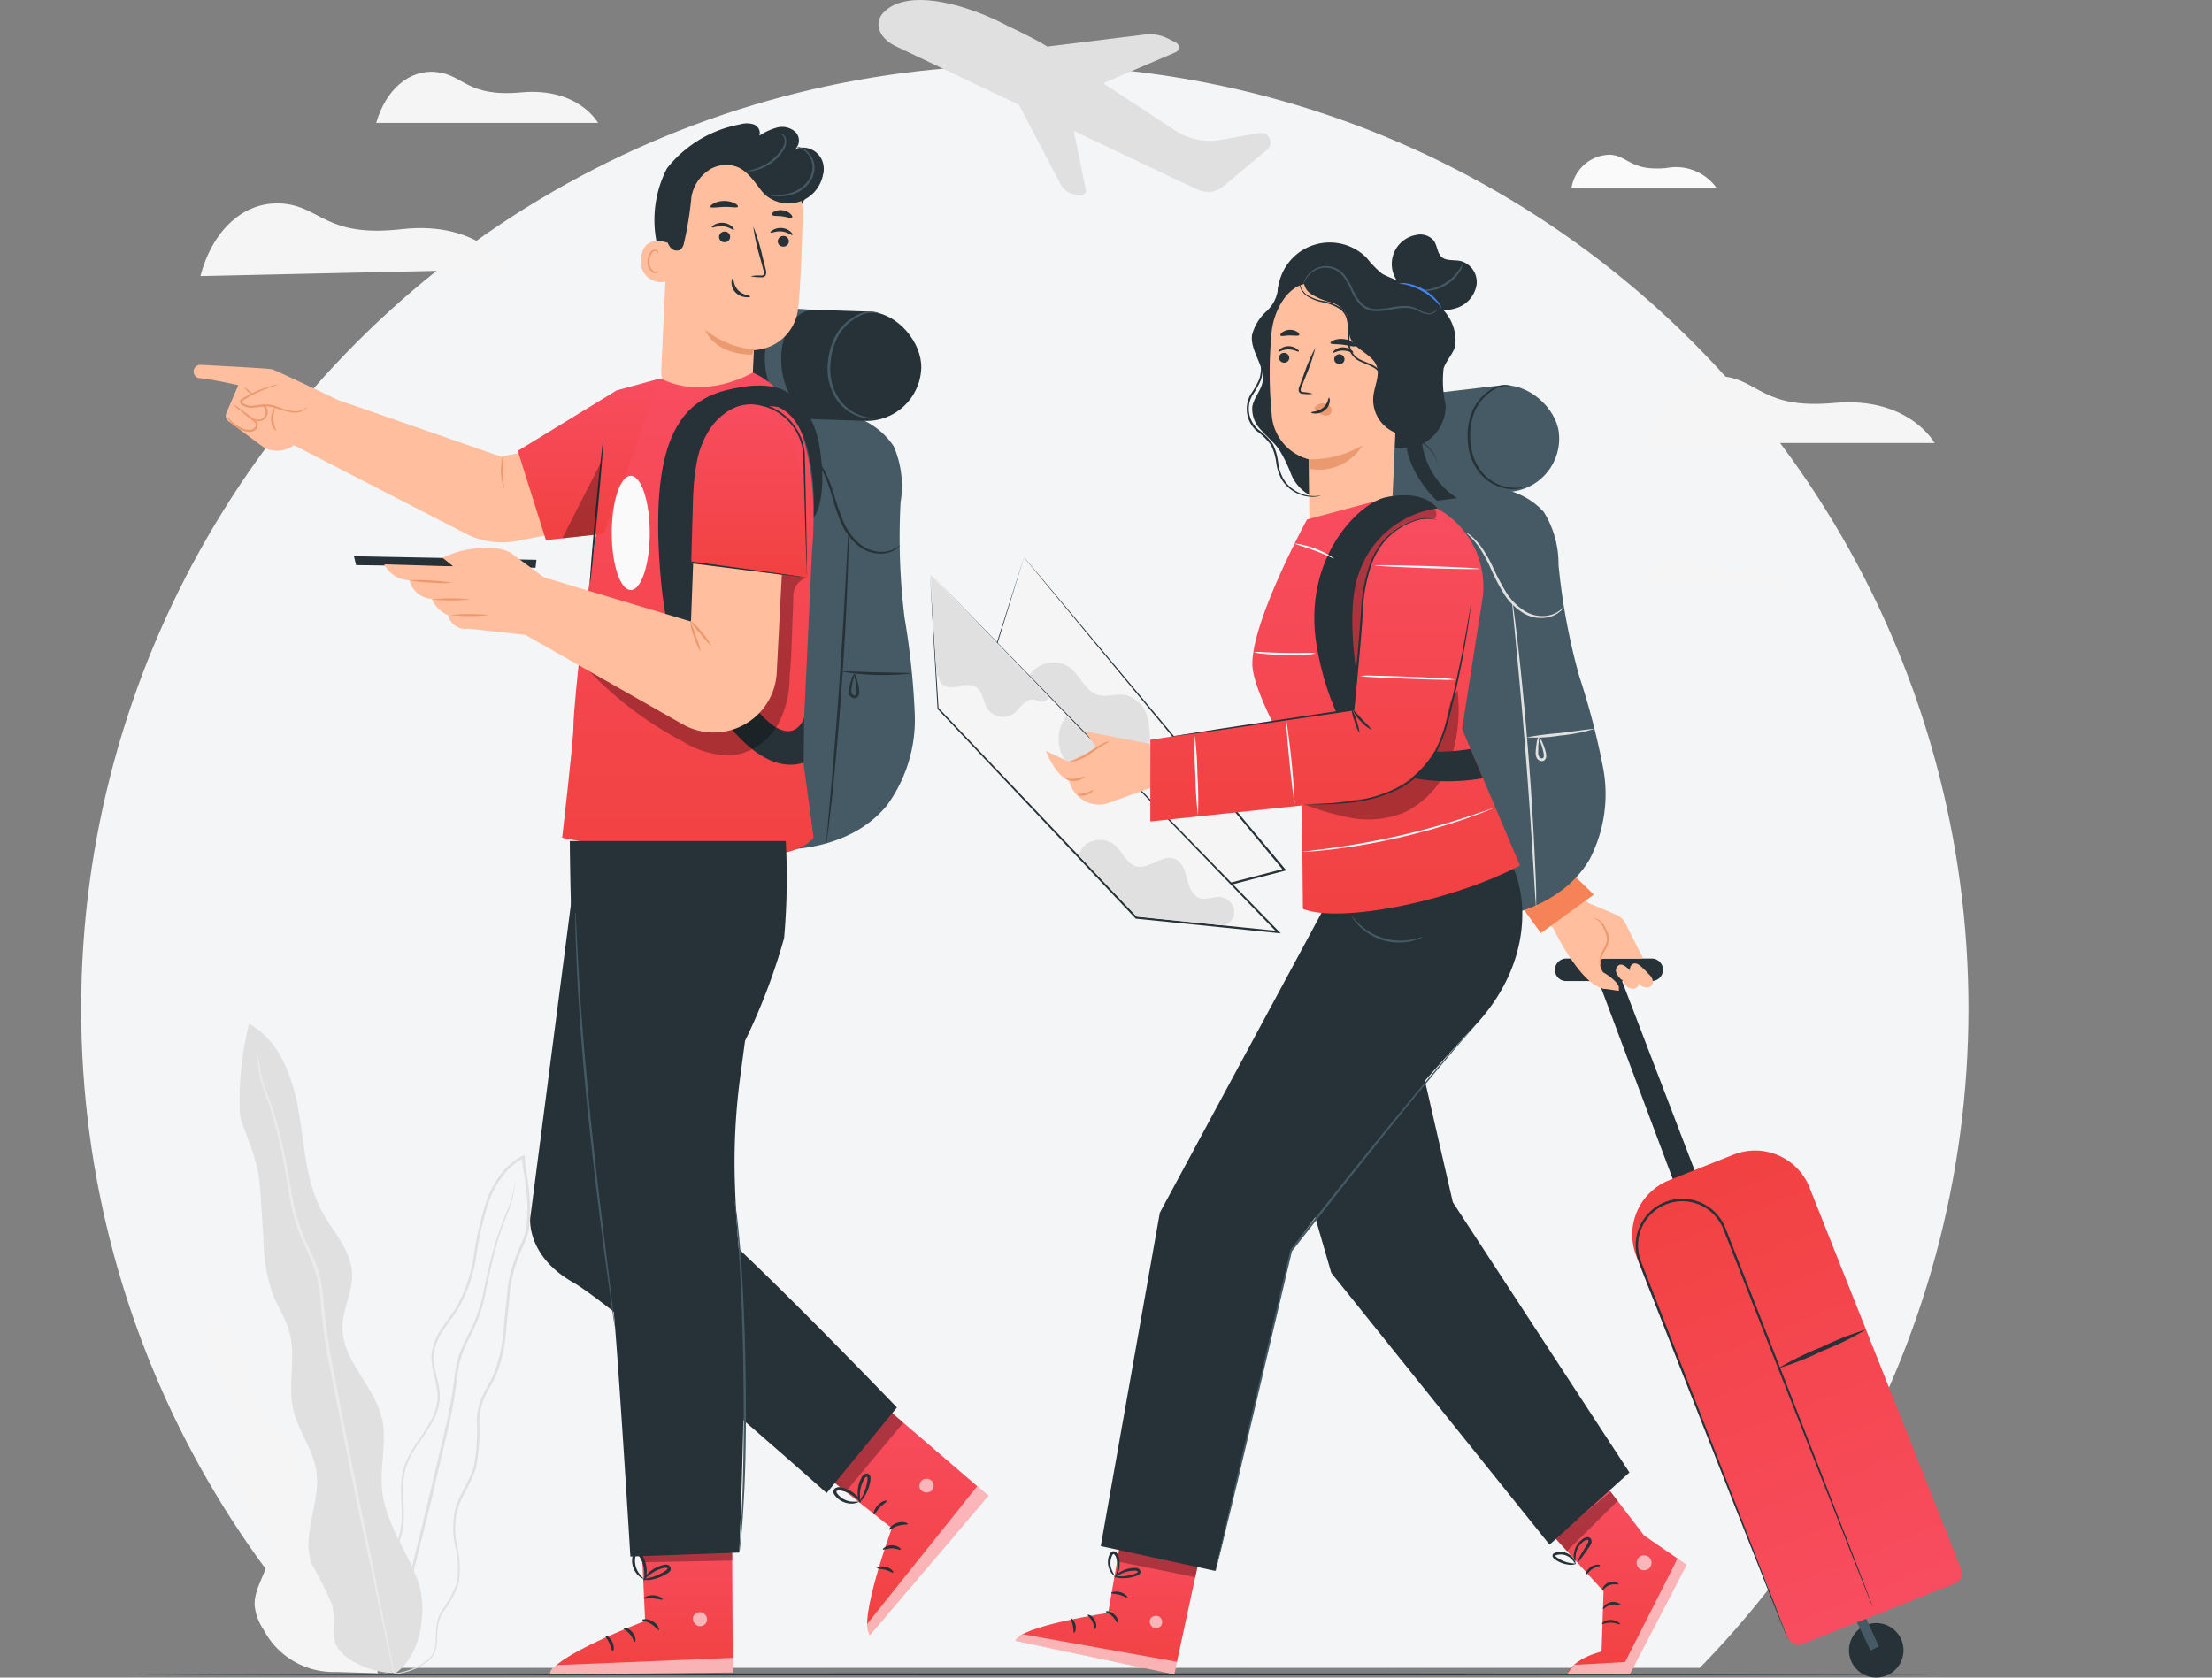 <svg xmlns="http://www.w3.org/2000/svg" xmlns:xlink="http://www.w3.org/1999/xlink" width="131.821" height="100" viewBox="0 0 131.821 100"><rect x="0" y="0" width="131.821" height="100" fill="#808080" stroke="none"/><defs><clipPath id="a"><rect width="131.821" height="99.168" fill="#fff"/></clipPath><linearGradient id="b" x1="0.5" x2="0.5" y2="1" gradientUnits="objectBoundingBox"><stop offset="0" stop-color="#f84d60"/><stop offset="1" stop-color="#f14141"/></linearGradient></defs><g transform="translate(0.453)"><g transform="translate(-0.453 0.255)" clip-path="url(#a)"><circle cx="56.236" cy="56.236" r="56.236" transform="translate(4.837 3.628)" fill="#f3f5f7"/></g><g transform="translate(11.492)"><path d="M49.414,393.161a2.488,2.488,0,0,0-.94-2.233,6.158,6.158,0,0,1-1.648-1.908c-.515-1.271.157-2.927-.716-3.984-.513-.623-1.431-.828-1.884-1.493a3.434,3.434,0,0,1-.415-1.193,12.1,12.1,0,0,0-3.049-5.62,10.542,10.542,0,0,0,1.214,5.432,6.962,6.962,0,0,1,.911,2.061c.2,1.212-.477,2.462-.169,3.65.348,1.36,1.882,2.261,1.963,3.662.067,1.193-.954,2.228-.875,3.411a3.2,3.2,0,0,0,.534,1.41,4.7,4.7,0,0,0,4.313,2.512l2.5.074Z" transform="translate(-40.572 -299.203)" fill="#f5f5f5"/><path d="M82.445,371.268a1.961,1.961,0,0,0,.687-.019,4.268,4.268,0,0,0,.811-.208,3.472,3.472,0,0,0,1-.556,1.43,1.43,0,0,0,.408-.551,2.546,2.546,0,0,0,.112-.747,7.307,7.307,0,0,1,.055-.809,2.235,2.235,0,0,1,.3-.8,6.1,6.1,0,0,0,.93-1.715,5.966,5.966,0,0,0-.079-2.187,4.629,4.629,0,0,1,.045-2.345c.284-.782.806-1.491,1.073-2.374a11.962,11.962,0,0,0,.188-2.789,3.7,3.7,0,0,1,.317-1.388c.2-.444.477-.861.694-1.326a9.848,9.848,0,0,0,.625-3.056q.083-.79.169-1.6a7.857,7.857,0,0,1,.27-1.6,13.9,13.9,0,0,1,.587-1.548,5.139,5.139,0,0,0,.286-.809,8.2,8.2,0,0,0,.076-.859,10.243,10.243,0,0,0-.076-1.729c-.072-.575-.179-1.145-.239-1.722v-.1l-.014-.115-.1.053a3.864,3.864,0,0,0-1.338,1.14,6.2,6.2,0,0,0-.816,1.527,18.671,18.671,0,0,0-.759,3.275,9.234,9.234,0,0,1-1.009,3.025c-.272.446-.6.854-.887,1.288a3.534,3.534,0,0,0-.611,1.431c-.143,1.057.446,1.982.329,2.917a3.251,3.251,0,0,1-.448,1.3,13.038,13.038,0,0,1-.739,1.145,7.272,7.272,0,0,0-.663,1.157,3.645,3.645,0,0,0-.3,1.252c-.055.842.069,1.641.012,2.385a5.519,5.519,0,0,1-.606,2.056c-.3.616-.63,1.171-.909,1.713a8.522,8.522,0,0,0-.374.8,4.035,4.035,0,0,0-.215.792,5.009,5.009,0,0,0,0,1.431,3.6,3.6,0,0,0,.716,1.813,1.522,1.522,0,0,0,.2.217.955.955,0,0,0,.165.138c.093.069.143.1.143.1a3.266,3.266,0,0,1-.477-.477,3.626,3.626,0,0,1-.687-1.8,4.908,4.908,0,0,1,.024-1.405,3.647,3.647,0,0,1,.217-.773,8.374,8.374,0,0,1,.375-.787c.281-.534.618-1.09.923-1.71a5.568,5.568,0,0,0,.625-2.092c.062-.771-.06-1.57,0-2.385a3.552,3.552,0,0,1,.267-1.229,7.37,7.37,0,0,1,.656-1.133c.25-.37.518-.742.749-1.152a3.377,3.377,0,0,0,.477-1.35c.115-1-.477-1.927-.324-2.91a3.368,3.368,0,0,1,.592-1.364c.281-.427.613-.835.892-1.293a9.025,9.025,0,0,0,1.031-3.075,18.233,18.233,0,0,1,.754-3.247,6,6,0,0,1,.8-1.486,3.662,3.662,0,0,1,1.281-1.095l-.115-.064v.1c.064.582.172,1.155.239,1.722a9.959,9.959,0,0,1,.076,1.7c-.014.277-.031.57-.072.832a5.153,5.153,0,0,1-.277.78,14.431,14.431,0,0,0-.594,1.565,8.055,8.055,0,0,0-.272,1.624c-.055.539-.112,1.071-.167,1.6a9.616,9.616,0,0,1-.608,3.01c-.208.453-.477.873-.689,1.329a3.838,3.838,0,0,0-.327,1.431,12.1,12.1,0,0,1-.174,2.76c-.255.852-.794,1.563-1.066,2.369a4.953,4.953,0,0,0-.038,2.4,5.589,5.589,0,0,1,.093,2.147,6.6,6.6,0,0,1-.911,1.691,2.275,2.275,0,0,0-.3.856,7.026,7.026,0,0,0-.05.818,2.514,2.514,0,0,1-.1.716,1.331,1.331,0,0,1-.386.527,3.456,3.456,0,0,1-.973.558,4.5,4.5,0,0,1-.8.222,3.082,3.082,0,0,1-.508.05Z" transform="translate(-71.36 -271.478)" fill="#e0e0e0"/><path d="M94.224,346.58a.215.215,0,0,0-.024.074c-.014.06-.031.134-.055.227-.048.2-.1.494-.2.864s-.32.792-.51,1.307-.4,1.107-.584,1.775-.351,1.407-.522,2.2a9.352,9.352,0,0,1-.785,2.443c-.2.408-.432.821-.611,1.269a5.916,5.916,0,0,0-.353,1.431,28.957,28.957,0,0,1-.52,3.022l-1.379,5.777c-.434,1.77-.828,3.366-1.157,4.711s-.582,2.433-.766,3.184q-.129.551-.2.866c-.019.093-.036.167-.048.239a.4.4,0,0,0,0,.079.283.283,0,0,0,.026-.074l.064-.224c.055-.208.134-.494.239-.859.2-.761.477-1.839.816-3.168s.744-2.934,1.193-4.7.878-3.74,1.369-5.789a29.169,29.169,0,0,0,.52-3.034,5.694,5.694,0,0,1,.336-1.4c.174-.439.4-.849.6-1.26a9.286,9.286,0,0,0,.782-2.481c.167-.794.324-1.534.5-2.2s.367-1.26.558-1.772A10.615,10.615,0,0,0,94,347.763c.079-.384.131-.675.169-.875.014-.091.026-.167.038-.227A.331.331,0,0,0,94.224,346.58Z" transform="translate(-75.417 -276.245)" fill="#e0e0e0"/><path d="M58.893,346.32c1.624-.978,2.075-3.924,1.386-5.689s-1.889-3.38-2.085-5.267c-.15-1.45.317-2.941-.029-4.358-.477-1.908-2.345-3.385-2.333-5.353,0-1.1.627-2.147.57-3.249-.069-1.353-1.114-2.421-1.763-3.609-.995-1.818-1.071-3.981-1.419-6.018s-1.14-4.232-2.96-5.227a19.422,19.422,0,0,0-.551,5.284c.057.844,1.047,2.457,1.193,4.308.086,1.1.148,2.214.222,3.32a10.539,10.539,0,0,0,.537,3.177c.3.771.78,1.469,1,2.266.422,1.5-.112,3.127.239,4.647.291,1.286,1.193,2.385,1.379,3.7.267,1.834-.911,3.747-.293,5.486a24.591,24.591,0,0,1,1.233,2.455c.162.7,0,1.431.141,2.132.239,1.126,2.385,1.987,3.538,1.908" transform="translate(-47.366 -246.525)" fill="#e0e0e0"/><path d="M54.052,314.77a.5.5,0,0,0,0,.1,2.588,2.588,0,0,0,.038.286c.038.25.083.618.169,1.093s.343,1.016.546,1.67.422,1.4.611,2.23.351,1.76.52,2.758a11.28,11.28,0,0,0,.854,3.115c.239.52.491,1.04.687,1.594a7.2,7.2,0,0,1,.36,1.763,35.65,35.65,0,0,0,.494,3.788c.513,2.571,1,5.009,1.448,7.249s.9,4.229,1.255,5.9.651,3.027.854,3.977l.239,1.081c.029.114.05.207.067.279a.447.447,0,0,0,.029.093.6.6,0,0,0,0-.1c-.014-.072-.031-.165-.052-.281-.05-.26-.119-.623-.21-1.085-.191-.954-.477-2.311-.8-3.988s-.759-3.685-1.214-5.909-.926-4.675-1.431-7.245a36.147,36.147,0,0,1-.5-3.783,7.262,7.262,0,0,0-.367-1.8c-.2-.568-.463-1.09-.7-1.605a11.525,11.525,0,0,1-.856-3.077c-.181-.992-.344-1.923-.542-2.76a23.043,23.043,0,0,0-.637-2.23c-.21-.651-.477-1.193-.568-1.651s-.15-.84-.2-1.088c-.021-.117-.041-.21-.052-.282A.6.6,0,0,0,54.052,314.77Z" transform="translate(-50.698 -252.023)" fill="#ebebeb"/><path d="M209.614,52.563c1.393-1.624,5.009-.6,7.495.716,0,0,1.708.806,2.342,1.224h.021l5.8-.716a2.362,2.362,0,0,1,1.374.239l.477.239a.32.32,0,0,1-.019.577l-4.272,1.825v.052l4.217,2.772.064.041a3.747,3.747,0,0,0,2.684.534l2.259-.406a.637.637,0,0,1,.341.029.572.572,0,0,1,.153.968l-2.624,2.185a1.379,1.379,0,0,1-1.465.2l-1.226-.563-6.2-2.951.716,3.528a.238.238,0,0,1-.239.272h-.291a1.155,1.155,0,0,1-.954-.582l-2.5-4.771-7.318-3.48C209.475,54.041,209.127,53.2,209.614,52.563Z" transform="translate(-168.987 -51.727)" fill="#e0e0e0"/><path d="M40,106.882l18.394-.408s-1.7-2.932-6.419-2.385c-4.513.513-4.785-1.35-7.092-1.527S40.7,104.182,40,106.882Z" transform="translate(-40 -90.426)" fill="#f5f5f5"/><path d="M400.58,149.675h17.33s-1.531-2.791-5.992-2.385c-4.263.386-4.477-1.374-6.646-1.589S401.3,147.146,400.58,149.675Z" transform="translate(-314.566 -123.27)" fill="#f5f5f5"/><path d="M83.91,72.715H97.13s-1.169-2.128-4.573-1.818c-3.249.3-3.414-1.047-5.067-1.214S84.461,70.785,83.91,72.715Z" transform="translate(-73.436 -65.389)" fill="#f5f5f5"/><path d="M400.65,192.715H409.3a2.963,2.963,0,0,0-2.989-1.193c-2.128.193-2.235-.685-3.316-.792A2.353,2.353,0,0,0,400.65,192.715Z" transform="translate(-314.62 -157.565)" fill="#f5f5f5"/><path d="M382.52,92.355h8.649a2.969,2.969,0,0,0-2.991-1.193c-2.128.193-2.235-.685-3.316-.792A2.348,2.348,0,0,0,382.52,92.355Z" transform="translate(-300.815 -81.145)" fill="#fafafa"/></g><g transform="translate(7.573 99.747)"><path d="M131.119,469.942c0,.033-24.076.062-53.772.062s-53.777-.029-53.777-.062,24.071-.062,53.777-.062S131.119,469.909,131.119,469.942Z" transform="translate(-23.57 -469.88)" fill="#263238"/></g><g transform="translate(54.969 13.98)"><path d="M384.8,291.866h0a.675.675,0,0,0-.675-.606h-5.093a.673.673,0,0,0-.658.8h0a.668.668,0,0,0,.675.542h5.079a.678.678,0,0,0,.673-.74Z" transform="translate(-341.12 -248.101)" fill="#263238"/><path d="M451.864,458.707a1.624,1.624,0,1,0,1.842-1.372A1.625,1.625,0,0,0,451.864,458.707Z" transform="translate(-397.081 -374.547)" fill="#263238"/><path d="M454.08,456.578l-.99-2.047.52-.332.959,2.137Z" transform="translate(-398.027 -372.173)" fill="#455a64"/><path d="M395.411,307.3l-6.152-16.052-1.169.587,5.961,15.906Z" transform="translate(-348.533 -248.093)" fill="#263238"/><path d="M.658,0h9.78A.658.658,0,0,1,11.1.658V25.14A3.487,3.487,0,0,1,7.61,28.627H3.488A3.487,3.487,0,0,1,0,25.14V.658A.658.658,0,0,1,.658,0Z" transform="translate(61.695 80.167) rotate(158.33)" fill="url(#b)"/><path d="M407.617,377.557s-.014-.048-.048-.138l-.15-.4-.592-1.548-2.2-5.68c-.937-2.4-2.049-5.248-3.285-8.418L399.4,356.4c-.167-.429-.339-.863-.508-1.3a2.7,2.7,0,0,1-.191-1.36,2.638,2.638,0,0,1,4.315-1.694,2.749,2.749,0,0,1,.785,1.126l.51,1.3c.678,1.722,1.331,3.383,1.951,4.966l3.313,8.406c.954,2.385,1.71,4.32,2.245,5.663l.615,1.539c.072.169.124.3.165.4s.06.134.06.134-.014-.048-.048-.141l-.15-.4c-.136-.358-.336-.878-.592-1.546l-2.2-5.68-3.285-8.418c-.618-1.584-1.269-3.247-1.944-4.969-.167-.432-.339-.866-.51-1.3a2.845,2.845,0,0,0-.823-1.193,2.779,2.779,0,0,0-4.547,1.784,2.841,2.841,0,0,0,.2,1.431l.511,1.315c.677,1.72,1.331,3.382,1.951,4.964,1.245,3.158,2.369,6.009,3.311,8.394l2.245,5.665.618,1.536c.069.172.124.3.165.4A1.257,1.257,0,0,0,407.617,377.557Z" transform="translate(-356.487 -293.8)" fill="#263238"/><path d="M434.139,386.275a17.657,17.657,0,0,0,2.655-1.045,18.169,18.169,0,0,0,2.586-1.267,17.551,17.551,0,0,0-2.655,1.045A18.313,18.313,0,0,0,434.139,386.275Z" transform="translate(-383.597 -318.687)" fill="#263238"/><path d="M374.215,261.188l-1.062-2.1a1.1,1.1,0,0,0-.561-.52l-1.67-.7-4.5-6.1L366,256.443l2.862,2.956s1.8,3.783,3.263,3.59a2.727,2.727,0,0,0-.3-.976c-.477-.825.031-.825.1-.821h1.228Z" transform="translate(-331.712 -218.031)" fill="#ffbe9d"/><path d="M369.65,272.291c.136.2,1.248,1.71,1.248,1.71l3.151-2.292L372.9,270.59Z" transform="translate(-334.491 -232.362)" fill="#f58357"/><path d="M390.29,294.71s.821.477.923.863v.239l-.983-.143Z" transform="translate(-350.162 -250.728)" fill="#ffbe9d"/><path d="M393.967,293.688a1.065,1.065,0,0,1-.329-.434.37.37,0,0,1,.186-.46c.169-.057.343.064.477.186a6.163,6.163,0,0,1,.477.477.594.594,0,0,1,.205.5.367.367,0,0,1-.334.26.558.558,0,0,1-.41-.167,1.191,1.191,0,0,1-.25-.372" transform="translate(-352.739 -249.257)" fill="#ffbe9d"/><path d="M397.457,293.388a1.066,1.066,0,0,1-.329-.434.37.37,0,0,1,.186-.46c.169-.057.344.064.477.186a6.129,6.129,0,0,1,.477.477.594.594,0,0,1,.205.5.367.367,0,0,1-.334.26.561.561,0,0,1-.41-.167,1.194,1.194,0,0,1-.251-.372" transform="translate(-355.397 -249.029)" fill="#ffbe9d"/><path d="M388.09,281.233c0-.029.212-.019.458.193a2.056,2.056,0,0,1,.284.458,1.288,1.288,0,0,1,.162.654,1.4,1.4,0,0,1-.258.62,1.554,1.554,0,0,0-.2.477,1.623,1.623,0,0,0-.033.477.637.637,0,0,1-.052-.494,1.47,1.47,0,0,1,.184-.513,1.4,1.4,0,0,0,.238-.572,1.262,1.262,0,0,0-.141-.6,2.325,2.325,0,0,0-.238-.451,1.213,1.213,0,0,0-.277-.205,1.287,1.287,0,0,0-.131-.048Z" transform="translate(-348.533 -240.457)" fill="#eb996e"/><path d="M235.1,191.01,231.76,201.7l9.838,10.274,9.015-2.342Z" transform="translate(-229.494 -171.765)" fill="#f5f5f5"/><path d="M234.927,191l.076.088.227.267.878,1.045,3.27,3.9,11.109,13.287.062.074-.093.024-5.081,1.322-3.934,1.021h-.036l-.024-.026-9.833-10.267-.019-.021v-.026c1.035-3.275,1.885-5.949,2.474-7.81.291-.921.52-1.639.677-2.13l.177-.553c.041-.122.06-.184.06-.184-.115.375-1.29,4.2-3.294,10.706l-.012-.048,9.845,10.257-.06-.017,3.934-1.023,5.081-1.321-.031.1-11.009-13.282-3.259-3.936-.878-1.066L235,191.1Z" transform="translate(-229.319 -171.757)" fill="#263238"/><path d="M247.06,218.057a1.715,1.715,0,0,1,2.426-.477c.615.477.9,1.376,1.639,1.615.534.172,1.124-.079,1.67.019a1.846,1.846,0,0,1,1.314,1.336,5.4,5.4,0,0,1,.083,1.961l-3.2.043Z" transform="translate(-241.144 -191.761)" fill="#e0e0e0"/><path d="M222.26,195.1l20.729,21.361-8.447-.856-11.815-12.473Z" transform="translate(-222.26 -174.879)" fill="#f5f5f5"/><path d="M222.27,195.1c.019.313.191,3.061.506,8.029V203.1c3.022,3.182,7.156,7.531,11.829,12.461l-.038-.019,6.481.654,1.966.2-.05.1c-11.526-11.927-20.226-20.93-20.682-21.4l20.77,21.319.119.122-.169-.017-1.968-.2-6.479-.658h-.021l-.017-.014c-4.666-4.94-8.788-9.3-11.8-12.488h0v-.014C222.43,198.163,222.284,195.413,222.27,195.1Z" transform="translate(-222.268 -174.879)" fill="#263238"/><path d="M254.849,230.69a2.3,2.3,0,0,0,0,2.722,4.816,4.816,0,0,0,2.359,1.656,2.3,2.3,0,0,0,2.257-.038" transform="translate(-246.736 -201.979)" fill="#e0e0e0"/><path d="M229.424,202.695c.038.179-.186.313-.367.3s-.348-.119-.532-.129c-.5-.029-.77.563-1.176.852a1.124,1.124,0,0,1-1.536-.3c-.272-.422-.265-1.047-.694-1.307a1.148,1.148,0,0,0-.813-.074,2.485,2.485,0,0,1-.825.086.606.606,0,0,1-.546-.534l-.15-.238-.353-5.9Z" transform="translate(-222.389 -175.146)" fill="#e0e0e0"/><path d="M267.754,266.689a.8.8,0,0,0,.987-.63.933.933,0,0,0-.77-1.023c-.422-.055-.859.191-1.264.064-.463-.146-.654-.682-.771-1.152s-.281-1.007-.73-1.193c-.742-.3-1.524.651-2.3.441-.575-.155-.8-.847-1.248-1.236a1.4,1.4,0,0,0-1.341-.262,1.1,1.1,0,0,0-.818.873l3.423,3.609Z" transform="translate(-250.617 -225.538)" fill="#e0e0e0"/><path d="M249.994,434.18l-.852,4.909s-5.276.782-5.522,1.67l9.461,1.994,1.641-7.6Z" transform="translate(-238.525 -356.928)" fill="url(#b)"/><g transform="translate(13.098 82.332)" opacity="0.6"><path d="M277.7,455.516a.394.394,0,0,1,.174.5.379.379,0,0,1-.491.176.415.415,0,0,1-.181-.527.393.393,0,0,1,.532-.126" transform="translate(-277.169 -455.48)" fill="#fff"/></g><path d="M253.1,462.526l.172-.749-9.151-1.636s-.458.1-.477.4Z" transform="translate(-238.54 -376.696)" fill="#fff" opacity="0.6"/><path d="M266.17,454.353c0,.048.219.117.415.313s.277.417.322.408.033-.291-.207-.525S266.17,454.31,266.17,454.353Z" transform="translate(-255.696 -372.274)" fill="#263238"/><path d="M261.646,455.229c-.019.043.165.162.279.391s.117.444.165.453.131-.238-.019-.529S261.655,455.184,261.646,455.229Z" transform="translate(-252.249 -372.947)" fill="#263238"/><path d="M257.585,456.969c.041.019.153-.2.088-.477s-.26-.425-.289-.389.076.2.129.427S257.54,456.955,257.585,456.969Z" transform="translate(-249.002 -373.618)" fill="#263238"/><path d="M267.507,449.534c0,.048.239.029.494.1s.441.2.477.165-.129-.239-.432-.322S267.491,449.494,267.507,449.534Z" transform="translate(-256.713 -368.552)" fill="#263238"/><path d="M269.153,438.26l-.153.873,4.659.937.172-.78Z" transform="translate(-257.85 -360.035)" opacity="0.3"/><path d="M268.3,444.029a.928.928,0,0,0,.477.1,2.06,2.06,0,0,0,.53-.048,2.625,2.625,0,0,0,.3-.086.6.6,0,0,0,.167-.081.207.207,0,0,0,.074-.239.265.265,0,0,0-.181-.148.609.609,0,0,0-.181-.012,1.669,1.669,0,0,0-.813.238c-.262.157-.374.312-.36.327s.155-.1.413-.224a1.92,1.92,0,0,1,.763-.177c.1,0,.191.012.208.062s0,.026-.022.053a.58.58,0,0,1-.122.06,2.893,2.893,0,0,1-.282.088,2.665,2.665,0,0,1-.5.081A3.511,3.511,0,0,0,268.3,444.029Z" transform="translate(-257.318 -364.034)" fill="#263238"/><path d="M267.138,440.95c.014.012.141-.133.222-.429a1.614,1.614,0,0,0,.043-.532,1.38,1.38,0,0,0-.06-.315.4.4,0,0,0-.25-.3.238.238,0,0,0-.227.091.688.688,0,0,0-.086.165,1.036,1.036,0,0,0-.067.317,1.135,1.135,0,0,0,.1.534c.134.284.315.379.322.365a1.962,1.962,0,0,1-.212-.41,1.1,1.1,0,0,1-.057-.477,1.055,1.055,0,0,1,.067-.272c.036-.1.091-.169.126-.15a.345.345,0,0,1,.134.188,1.575,1.575,0,0,1,.067.274,1.768,1.768,0,0,1,0,.494C267.2,440.778,267.114,440.95,267.138,440.95Z" transform="translate(-256.108 -360.879)" fill="#263238"/><path d="M382.644,426.46l-2.044-2.672-.107-.138L377,426.243l3.227,3.545-.117,3.59c-1.8.463-2.068,1.362-2.068,1.362h3.736l3.394-6.536Z" transform="translate(-340.088 -348.91)" fill="url(#b)"/><path d="M388.53,441.54l-3.394,6.536-3.736,0,.42-.563,3.039-.169,3.132-6.178Z" transform="translate(-343.438 -362.251)" fill="#fff" opacity="0.6"/><path d="M390.146,456.758c.029.038.239-.083.532-.076s.5.129.53.091-.174-.239-.527-.255S390.108,456.73,390.146,456.758Z" transform="translate(-350.095 -373.937)" fill="#263238"/><path d="M390.387,452.445c.038.026.2-.193.5-.253s.537.079.561.041-.029-.081-.134-.138a.715.715,0,0,0-.856.172C390.384,452.361,390.368,452.435,390.387,452.445Z" transform="translate(-350.276 -370.513)" fill="#263238"/><path d="M390.272,447.473c.04.021.167-.2.427-.286s.494,0,.513-.048-.036-.069-.141-.107a.632.632,0,0,0-.427,0,.659.659,0,0,0-.332.267C390.256,447.4,390.251,447.473,390.272,447.473Z" transform="translate(-350.185 -366.686)" fill="#263238"/><path d="M386.068,443.335c.045.014.15-.2.382-.348s.463-.172.477-.219-.279-.107-.558.083S386.023,443.33,386.068,443.335Z" transform="translate(-346.983 -363.431)" fill="#263238"/><path d="M383.324,437.3c.019.012.141-.138.324-.391l.317-.448a1.226,1.226,0,0,0,.172-.3.3.3,0,0,0-.022-.239.239.239,0,0,0-.227-.117.684.684,0,0,0-.348.181,1.186,1.186,0,0,0-.238.258,1.257,1.257,0,0,0-.2.542.687.687,0,0,0,.083.508,4.3,4.3,0,0,1,.031-.492,1.293,1.293,0,0,1,.205-.477,1.189,1.189,0,0,1,.205-.222.616.616,0,0,1,.258-.141.071.071,0,0,1,.072.036.153.153,0,0,1,0,.1,1.328,1.328,0,0,1-.145.26c-.1.16-.191.315-.286.477A1.591,1.591,0,0,0,383.324,437.3Z" transform="translate(-344.725 -358.159)" fill="#263238"/><path d="M379.147,440.244c.017,0,0-.2-.2-.422a.935.935,0,0,0-1.107-.2.174.174,0,0,0-.06.134.211.211,0,0,0,.045.119.627.627,0,0,0,.134.117,1.489,1.489,0,0,0,.265.15,1.638,1.638,0,0,0,.491.138.778.778,0,0,0,.463-.043c0-.026-.176-.014-.444-.072a1.826,1.826,0,0,1-.444-.16,1.653,1.653,0,0,1-.238-.146.449.449,0,0,1-.1-.083c-.017-.033,0-.024,0-.033a.3.3,0,0,1,.11-.041,1.269,1.269,0,0,1,.138-.021.966.966,0,0,1,.265.019.92.92,0,0,1,.4.205C379.066,440.082,379.121,440.253,379.147,440.244Z" transform="translate(-340.682 -360.996)" fill="#263238"/><path d="M398.79,440.834a.444.444,0,1,0,.444-.444A.444.444,0,0,0,398.79,440.834Z" transform="translate(-356.68 -361.657)" fill="#fff" opacity="0.6"/><path d="M378.39,427.246l.718.79,3.018-2.989-.42-.546Z" transform="translate(-341.146 -349.558)" opacity="0.3"/><path d="M328.8,173.284A10.889,10.889,0,0,1,335,173a4.325,4.325,0,0,1,2.414,1.338,5.853,5.853,0,0,1,.883,3.156,38.35,38.35,0,0,0,1.236,6.643,44.2,44.2,0,0,1,1.419,5.446,8.413,8.413,0,0,1-.8,5.467c-1.46,2.5-4.563,3.6-7.457,3.655a9.24,9.24,0,0,1-4.432-.9,5.326,5.326,0,0,1-2.8-3.425" transform="translate(-300.842 -157.808)" fill="#455a64"/><path d="M356.13,184.81a5.007,5.007,0,0,1,.828.928,8.632,8.632,0,0,1,.644,1.193,12.98,12.98,0,0,0,.771,1.493,3.577,3.577,0,0,0,1.193,1.193,2.038,2.038,0,0,0,1.355.265,1.639,1.639,0,0,0,.847-.389,1.029,1.029,0,0,0,.167-.193c.033-.048.048-.074.043-.076s-.081.091-.239.222a1.669,1.669,0,0,1-.823.329,1.968,1.968,0,0,1-1.269-.281,3.545,3.545,0,0,1-1.138-1.157,14.388,14.388,0,0,1-.77-1.472,7.759,7.759,0,0,0-.685-1.193,3.43,3.43,0,0,0-.632-.682A1,1,0,0,0,356.13,184.81Z" transform="translate(-324.196 -167.044)" fill="#e0e0e0"/><path d="M369.106,220.122a.982.982,0,0,0,0-.188V219.4c0-.463-.033-1.135-.069-1.963-.074-1.67-.2-3.95-.4-6.474s-.427-4.809-.613-6.457c-.1-.825-.176-1.493-.239-1.951-.029-.217-.055-.394-.074-.53a.948.948,0,0,0-.036-.184.794.794,0,0,0,0,.186c.012.138.029.315.045.532.048.477.112,1.145.188,1.956.16,1.653.372,3.936.57,6.46s.346,4.811.446,6.467c.05.813.091,1.479.119,1.961l.038.534A1.072,1.072,0,0,0,369.106,220.122Z" transform="translate(-332.981 -180.011)" fill="#e0e0e0"/><path d="M371.21,234.388a9.477,9.477,0,0,0,2.03-.11,10.05,10.05,0,0,0,2-.389c-.007-.038-.9.1-2.016.239A19.7,19.7,0,0,0,371.21,234.388Z" transform="translate(-335.679 -204.411)" fill="#e0e0e0"/><path d="M373.738,235.87a1.041,1.041,0,0,0-.124.434,3.712,3.712,0,0,0-.05.489.658.658,0,0,0,.053.312.346.346,0,0,0,.308.205.239.239,0,0,0,.2-.088.32.32,0,0,0,.069-.181.909.909,0,0,0-.043-.305,2.859,2.859,0,0,0-.162-.477,1.043,1.043,0,0,0-.239-.382,2.256,2.256,0,0,0,.143.422,4.573,4.573,0,0,1,.126.458.9.9,0,0,1,.029.26.117.117,0,0,1-.115.131c-.16,0-.224-.193-.217-.365s0-.341.014-.477a1.739,1.739,0,0,0,.012-.437Z" transform="translate(-337.47 -205.924)" fill="#e0e0e0"/><rect width="14.224" height="6.367" rx="3.183" transform="translate(37.843 14.956) rotate(173.34)" fill="#455a64"/><path d="M359.2,148.011a.377.377,0,0,0-.091-.038,1.126,1.126,0,0,0-.281-.043,1.606,1.606,0,0,0-.983.341,2.946,2.946,0,0,0-.988,1.193,3.9,3.9,0,0,0-.272,1.87,3.234,3.234,0,0,0,.646,1.772,2.624,2.624,0,0,0,1.252.9,2.368,2.368,0,0,0,1.033.114,1.545,1.545,0,0,0,.279-.057c.062-.019.093-.031.091-.036s-.134.019-.375.033a2.52,2.52,0,0,1-.992-.157,2.561,2.561,0,0,1-1.176-.885,3.166,3.166,0,0,1-.6-1.7,3.843,3.843,0,0,1,.239-1.8,2.929,2.929,0,0,1,.923-1.157,1.62,1.62,0,0,1,.916-.367A3.227,3.227,0,0,1,359.2,148.011Z" transform="translate(-324.53 -138.961)" fill="#263238"/><path d="M341.921,149.836l1.479-.146a1.722,1.722,0,0,0-.954.73,2.891,2.891,0,0,0-.406,1.143,4.625,4.625,0,0,0,2.092,4.449l-1.193.157s-3.411-3.046-1.028-6.333" transform="translate(-312.725 -140.301)" fill="#263238"/><path d="M337.63,132.658a2.533,2.533,0,0,0,3.208-2.5,6.569,6.569,0,0,1-.122-2.18c.157-.477.558-.854.694-1.338a2.682,2.682,0,0,0-.656-2.085,4.829,4.829,0,0,0-.918-1.114,1.653,1.653,0,0,0-1.345-.4" transform="translate(-310.109 -119.995)" fill="#263238"/><path d="M304.228,123.37a2.116,2.116,0,0,1-.694,1.465,2.906,2.906,0,0,0-.859,1.4c-.141.976.813,1.88.618,2.846-.107.518-.53.933-.606,1.455a1.773,1.773,0,0,0,.534,1.386c.336.384.744.716,1.042,1.121a8.63,8.63,0,0,1,.716,1.446,2.529,2.529,0,0,0,1,1.231c.716.386,1.708.205,2.252.8s1.174.668,1.822,1.1" transform="translate(-283.481 -120.26)" fill="#263238"/><path d="M317.74,115.805c.014-.5-.451-.89-.918-1.073a6.937,6.937,0,0,1-1.407-.537,6.084,6.084,0,0,1-.93-.954,3.1,3.1,0,0,0-5.207,1.419,2.034,2.034,0,0,0,.508,2.04,2.914,2.914,0,0,0,2.467.258,3.208,3.208,0,0,1,2.49.153,3.6,3.6,0,0,1,.923,1.228,2.185,2.185,0,0,0,1.071,1.071c.489.167,1.152-.122,1.171-.637" transform="translate(-288.461 -111.848)" fill="#263238"/><path d="M314.168,123.691a.837.837,0,0,1,.749.854h0l-.5,11.364c-.021,1.343-1.982,2.1-3.421,2.063h0c-1.45-.033-1.5-.747-1.515-2.023-.031-2.133-.029-2.934-.029-2.922a2.959,2.959,0,0,1-2.209-2.7,25.507,25.507,0,0,1-.017-4.735c.093-1.431,1.047-3.194,2.478-3.041Z" transform="translate(-286.881 -119.629)" fill="#ffbe9d"/><path d="M309.45,140.174a.305.305,0,0,0,.3.31.293.293,0,0,0,.312-.277.305.305,0,0,0-.293-.31.294.294,0,0,0-.315.277Z" transform="translate(-288.651 -132.844)" fill="#263238"/><path d="M309.294,138.56c.038.041.272-.131.6-.129s.573.167.608.126-.021-.091-.127-.167a.853.853,0,0,0-.477-.15.815.815,0,0,0-.477.153C309.311,138.471,309.275,138.543,309.294,138.56Z" transform="translate(-288.529 -131.583)" fill="#263238"/><path d="M323.23,140.524a.305.305,0,0,0,.3.31.291.291,0,0,0,.315-.274.308.308,0,0,0-.293-.312.3.3,0,0,0-.317.277Z" transform="translate(-299.144 -133.111)" fill="#263238"/><path d="M322.9,138.849c.038.041.27-.131.6-.129s.57.167.606.126-.019-.091-.126-.167a.825.825,0,0,0-.477-.15.792.792,0,0,0-.477.153C322.924,138.759,322.886,138.833,322.9,138.849Z" transform="translate(-298.893 -131.803)" fill="#263238"/><path d="M315.207,141.373a2.192,2.192,0,0,0-.537-.1c-.083,0-.162-.024-.176-.081a.414.414,0,0,1,.055-.25l.253-.642a11.22,11.22,0,0,0,.563-1.67,10.672,10.672,0,0,0-.7,1.627c-.086.239-.165.441-.238.647a.477.477,0,0,0-.045.329.214.214,0,0,0,.138.124.578.578,0,0,0,.143.022A2.283,2.283,0,0,0,315.207,141.373Z" transform="translate(-292.4 -131.879)" fill="#263238"/><path d="M316.88,163.835a6.092,6.092,0,0,0,3.206-.835,3.053,3.053,0,0,1-3.177,1.4Z" transform="translate(-294.309 -150.436)" fill="#eb996e"/><path d="M318.341,152.748a.6.6,0,0,1,.534-.219.551.551,0,0,1,.375.2.344.344,0,0,1,.024.394.4.4,0,0,1-.432.107,1.238,1.238,0,0,1-.422-.253.329.329,0,0,1-.093-.1.1.1,0,0,1,0-.122" transform="translate(-295.395 -142.46)" fill="#eb996e"/><path d="M318.574,151.09c-.052,0-.055.355-.363.608s-.689.215-.692.265.086.069.239.074a.881.881,0,0,0,.577-.2.768.768,0,0,0,.281-.511C318.639,151.178,318.589,151.087,318.574,151.09Z" transform="translate(-294.796 -141.367)" fill="#263238"/><path d="M322.294,136.659c.031.088.362.048.749.1s.7.153.751.074c.024-.041-.031-.124-.158-.212a1.264,1.264,0,0,0-.556-.2,1.279,1.279,0,0,0-.587.067C322.352,136.552,322.28,136.616,322.294,136.659Z" transform="translate(-298.43 -130.19)" fill="#263238"/><path d="M309.8,134.5c.057.074.286,0,.558,0s.506.05.558-.029c.024-.036-.012-.112-.112-.184a.809.809,0,0,0-.9.026C309.81,134.39,309.776,134.469,309.8,134.5Z" transform="translate(-288.913 -128.482)" fill="#263238"/><path d="M322.306,129.937a2.125,2.125,0,0,1-2.529-2.35c.076-.587.391-1.193.188-1.741-.27-.735-1.3-.954-1.574-1.694-.158-.427-.014-.926-.2-1.343a1.545,1.545,0,0,0-.985-.766,4.085,4.085,0,0,1-1.171-.508.92.92,0,0,1-.332-1.126,22.561,22.561,0,0,1,5.229,1.269,2.028,2.028,0,0,1,1.03.668,2.139,2.139,0,0,1,.212,1.283l-.3,6.441" transform="translate(-293.349 -118.006)" fill="#263238"/><path d="M322.762,132.186a1.533,1.533,0,0,0-.124-.6,1.951,1.951,0,0,0-.408-.584,3.224,3.224,0,0,0-.773-.546c-.313-.169-.673-.324-1.04-.534a2.624,2.624,0,0,1-.99-.921,1.448,1.448,0,0,1-.2-.716,3.848,3.848,0,0,1,.107-.759,1.907,1.907,0,0,0,.05-.751.854.854,0,0,0-.441-.582c-.238-.134-.477-.217-.728-.332a1.3,1.3,0,0,1-.618-.522,1.627,1.627,0,0,1-.181-.756c0-.25,0-.491,0-.716a1.985,1.985,0,0,0-.1-.661,1.041,1.041,0,0,0-.362-.489,2.927,2.927,0,0,0-1.062-.417,2.691,2.691,0,0,1-.9-.358,1.085,1.085,0,0,1-.432-.594.751.751,0,0,1,0-.463.453.453,0,0,1,.081-.138,1,1,0,0,0-.057.148.739.739,0,0,0,.014.441,1.051,1.051,0,0,0,.422.549,2.731,2.731,0,0,0,.885.332,3.016,3.016,0,0,1,1.1.417,1.155,1.155,0,0,1,.4.534,2.147,2.147,0,0,1,.107.7v.716a1.542,1.542,0,0,0,.167.7,1.194,1.194,0,0,0,.565.477c.239.112.494.193.74.336a1.236,1.236,0,0,1,.324.277.917.917,0,0,1,.174.386,2.033,2.033,0,0,1-.053.8,3.673,3.673,0,0,0-.107.732,1.323,1.323,0,0,0,.181.663,2.542,2.542,0,0,0,.942.89c.358.21.716.37,1.031.546a3.185,3.185,0,0,1,.78.575,1.909,1.909,0,0,1,.4.613,1.263,1.263,0,0,1,.093.453.793.793,0,0,1,0,.122C322.767,132.171,322.764,132.186,322.762,132.186Z" transform="translate(-292.517 -118.265)" fill="#263238"/><path d="M305.784,145.363a.374.374,0,0,1-.117.036.953.953,0,0,1-.148.024,1.288,1.288,0,0,1-.2.014,2.147,2.147,0,0,1-1.231-.386,2.08,2.08,0,0,1-.62-.656,2.8,2.8,0,0,1-.32-.983,3.284,3.284,0,0,0-.31-1.057,3.844,3.844,0,0,0-.844-.835,1.751,1.751,0,0,1-.587-1.078,1.733,1.733,0,0,1,.222-1.124,5.218,5.218,0,0,0,.5-.878,2.086,2.086,0,0,0,.1-.856,4.968,4.968,0,0,0-.3-1.238,4.221,4.221,0,0,1-.155-.446.443.443,0,0,1,.06.107c.033.074.083.181.141.322a4.57,4.57,0,0,1,.346,1.248,2.175,2.175,0,0,1-.093.9,5.149,5.149,0,0,1-.5.9,1.605,1.605,0,0,0-.2,1.05,1.624,1.624,0,0,0,.549,1,3.863,3.863,0,0,1,.866.864,3.289,3.289,0,0,1,.317,1.1,2.75,2.75,0,0,0,.3.954,2.01,2.01,0,0,0,.582.637,2.146,2.146,0,0,0,1.181.408C305.617,145.4,305.782,145.349,305.784,145.363Z" transform="translate(-282.512 -129.801)" fill="#263238"/><path d="M323.544,120.5a.176.176,0,0,1,.041.1.375.375,0,0,1-.093.286.606.606,0,0,1-.429.217,1.388,1.388,0,0,1-.606-.181,1.641,1.641,0,0,0-.7-.205,3.665,3.665,0,0,0-.847.076,5.569,5.569,0,0,1-.954.122,1.374,1.374,0,0,1-.98-.358,2.843,2.843,0,0,1-.563-.873,4.265,4.265,0,0,0-.458-.821,1.341,1.341,0,0,0-1.379-.506,1.4,1.4,0,0,0-.832.618,3.121,3.121,0,0,0-.176.353.419.419,0,0,1,.019-.1,1.169,1.169,0,0,1,.114-.277,1.379,1.379,0,0,1,1.622-.661,1.431,1.431,0,0,1,.716.5,4.358,4.358,0,0,1,.477.84,2.769,2.769,0,0,0,.539.835,1.245,1.245,0,0,0,.895.327,5.664,5.664,0,0,0,.935-.115,3.676,3.676,0,0,1,.873-.067,1.768,1.768,0,0,1,.728.239,1.366,1.366,0,0,0,.568.191.561.561,0,0,0,.394-.179.351.351,0,0,0,.1-.253C323.544,120.538,323.525,120.507,323.544,120.5Z" transform="translate(-293.312 -116.345)" fill="#455a64"/><path d="M338.98,113.8a1.756,1.756,0,0,1,.086-3.44,1.061,1.061,0,0,1,1.05.329c.219.3.205.744.477.988s.759.148,1.145.239a1.3,1.3,0,0,1,.935,1.4,1.761,1.761,0,0,1-1.1,1.364,2.779,2.779,0,0,1-1.808.033,6.645,6.645,0,0,1-1.651-.8" transform="translate(-310.099 -110.332)" fill="#263238"/><path d="M347.278,117.629a1.013,1.013,0,0,1-.174.439,2.423,2.423,0,0,1-.8.813,2.452,2.452,0,0,1-1.085.363,1.057,1.057,0,0,1-.477-.036c0-.021.181,0,.46-.052a2.722,2.722,0,0,0,1.028-.379,2.768,2.768,0,0,0,.794-.756C347.188,117.789,347.259,117.622,347.278,117.629Z" transform="translate(-315.523 -115.888)" fill="#455a64"/><path d="M341.887,123.944a3.8,3.8,0,0,0-2.567-1.474,1.194,1.194,0,0,1,.456,0,2.948,2.948,0,0,1,1.875,1.076A1.124,1.124,0,0,1,341.887,123.944Z" transform="translate(-311.396 -119.558)" fill="#4285f4"/><path d="M257.412,235.239l-3.867-.749.7.99-1.651.825-1.381-.646a4.571,4.571,0,0,0,.4.809c.3.5.716.909.968.928h0a2.016,2.016,0,0,0,.51.926,1.83,1.83,0,0,0,1.744.477l2.6-.94Z" transform="translate(-244.304 -204.873)" fill="#ffbe9d"/><path d="M257.312,245.743a.692.692,0,0,1-.532.26.716.716,0,0,1-.58-.131c.014-.036.26.045.565,0S257.293,245.712,257.312,245.743Z" transform="translate(-248.104 -213.438)" fill="#eb996e"/><path d="M259.992,249.2c.024.024-.143.21-.429.284a.6.6,0,0,1-.513-.038c0-.036.239-.014.477-.081S259.964,249.172,259.992,249.2Z" transform="translate(-250.274 -216.07)" fill="#eb996e"/><path d="M259.516,237a2.1,2.1,0,0,1-.336.2c-.207.117-.477.312-.78.522a2.929,2.929,0,0,1-.854.427.744.744,0,0,1-.4.036c0-.019.148-.036.37-.119a4.071,4.071,0,0,0,.811-.446,6.216,6.216,0,0,1,.809-.5A.873.873,0,0,1,259.516,237Z" transform="translate(-248.827 -206.784)" fill="#eb996e"/><path d="M288.889,264.54a2.263,2.263,0,0,1,.46.668c1.009,1.8,1.417,6.116-2.385,9.969a128.313,128.313,0,0,0-10.68,13.12l-4.532,19.122-6.832-1.481,3.521-19.873,9.654-17.91Z" transform="translate(-254.744 -227.755)" fill="#263238"/><path d="M327.256,323.889l-10.524-16.106-3.192-13.9-8.129,4,4.077,14.11,13.008,16.2Z" transform="translate(-285.575 -250.096)" fill="#263238"/><path d="M293.58,340.449a.387.387,0,0,1,.017-.1c.014-.067.033-.157.057-.274.057-.239.136-.6.239-1.052l.894-3.86c.766-3.263,1.822-7.76,2.991-12.726.091-.386.181-.77.267-1.128V321.3h0c2.982-3.817,5.7-7.192,7.7-9.589,1-1.193,1.82-2.147,2.4-2.8.284-.327.518-.57.673-.737l.176-.188c.041-.043.062-.064.064-.062a.52.52,0,0,1-.055.069l-.169.2c-.148.174-.375.422-.656.754-.568.656-1.374,1.62-2.366,2.824-1.982,2.412-4.687,5.8-7.667,9.611v-.024c-.083.358-.174.742-.267,1.128l-3,12.712c-.394,1.62-.716,2.934-.933,3.85-.112.448-.2.8-.26,1.045-.029.117-.053.205-.069.272A.544.544,0,0,1,293.58,340.449Z" transform="translate(-276.567 -260.786)" fill="#455a64"/><path d="M331.869,281.936a.5.5,0,0,1-.165.091,2.789,2.789,0,0,1-.489.16,3.364,3.364,0,0,1-3.139-.914,2.955,2.955,0,0,1-.329-.4c-.067-.1-.1-.162-.09-.167s.167.21.477.5a3.552,3.552,0,0,0,3.06.892C331.617,282.024,331.862,281.917,331.869,281.936Z" transform="translate(-302.514 -240.067)" fill="#455a64"/><path d="M318.739,197.942c-4.117,2.168-10.8,3.464-12.936,2.583l-.074-7.932s-2.927-4.826-2.939-6.651c-.017-2.624,3.259-8.628,3.259-8.628L310.965,176a5.908,5.908,0,0,1,2.848.663,5.327,5.327,0,0,1,2.712,5.248l-1.238,7.891Z" transform="translate(-283.58 -160.331)" fill="url(#b)"/><g transform="translate(24.124 16.061)" opacity="0.3"><path d="M329.148,177.92c.286-.043.391.422.188.627a1.372,1.372,0,0,1-.809.258,3.787,3.787,0,0,0-2.736,2.507,12.627,12.627,0,0,0-.587,3.817,9.138,9.138,0,0,1-.811,3.771,7.786,7.786,0,0,1,4.406-11.24" transform="translate(-323.389 -177.66)"/></g><path d="M325.6,176.265s-.716-1.166-3.082-.661c-1.584.339-5.048,3.666-4.081,9.012s3.557,7.24,3.557,7.24-2.385-8.184-1.059-11.755A5.768,5.768,0,0,1,325.6,176.265Z" transform="translate(-295.366 -159.937)" fill="#263238"/><g transform="translate(22.239 27.177)" opacity="0.3"><path d="M315.49,231.03a16.462,16.462,0,0,0,2.941.844,5.784,5.784,0,0,0,3.034-.317,5.349,5.349,0,0,0,2.784-3.084,9.461,9.461,0,0,0,.436-4.213c-.894,1.107-.787,2.746-1.548,3.95a5.042,5.042,0,0,1-2.049,1.67,11.811,11.811,0,0,1-5.6,1.157" transform="translate(-315.49 -224.26)"/></g><path d="M324.462,218.67s-.32,6.021,7.025,4.823l.739,1.741s-7.722,1.632-8.826-4.771Z" transform="translate(-299.274 -192.827)" fill="#263238"/><path d="M296.059,182.657a3.92,3.92,0,0,1,.544,3.165l-1.83,8.189a6.1,6.1,0,0,1-4.418,3.891l-13.046,1.381v-4.869l12.111-1.8.568-6.632a6.882,6.882,0,0,1,1.057-3.187,3.359,3.359,0,0,1,3.2-1.553A2.683,2.683,0,0,1,296.059,182.657Z" transform="translate(-264.178 -164.296)" fill="url(#b)"/><path d="M325.524,201.91a.964.964,0,0,1-.012.184c-.014.122-.036.3-.067.527-.062.458-.157,1.116-.3,1.927s-.332,1.777-.577,2.839c-.122.53-.253,1.088-.413,1.67a9.451,9.451,0,0,1-.639,1.729,4.968,4.968,0,0,1-1.1,1.479,5.65,5.65,0,0,1-1.431.954,8.7,8.7,0,0,1-2.8.728c-.823.084-1.491.088-1.951.093h-.532a1.014,1.014,0,0,1-.184,0,.937.937,0,0,1,.184-.014l.53-.021c.46-.019,1.128-.038,1.944-.134a8.719,8.719,0,0,0,2.762-.744,5.568,5.568,0,0,0,1.4-.93,4.947,4.947,0,0,0,1.074-1.448,9.539,9.539,0,0,0,.632-1.706c.16-.568.293-1.124.42-1.653.239-1.059.448-2.018.6-2.827s.265-1.465.341-1.908c.038-.217.067-.391.088-.522A1.471,1.471,0,0,1,325.524,201.91Z" transform="translate(-293.266 -180.065)" fill="#263238"/><path d="M328.05,230.232a2.4,2.4,0,0,1-.293-.716,2.356,2.356,0,0,1-.176-.747,4.8,4.8,0,0,1,.477,1.453Z" transform="translate(-302.457 -200.517)" fill="#263238"/><path d="M329.013,230.259a1.908,1.908,0,0,1-.665-.518,1.865,1.865,0,0,1-.477-.692,6.455,6.455,0,0,1,.573.608A6.039,6.039,0,0,1,329.013,230.259Z" transform="translate(-302.678 -200.731)" fill="#263238"/><path d="M282.07,194.242l.055-.014.162-.031.625-.1,2.321-.365,7.793-1.178-.053.055c.043-.453.088-.93.136-1.417.155-1.72.32-3.359.4-4.854a9.545,9.545,0,0,1,.406-2.094,4.679,4.679,0,0,1,.854-1.653,4.07,4.07,0,0,1,2.276-1.369,2.285,2.285,0,0,1,.732.014c.081.017.143.036.184.048l.062.021a2.588,2.588,0,0,0-.971-.036,4.066,4.066,0,0,0-2.216,1.381,4.549,4.549,0,0,0-.821,1.624,9.367,9.367,0,0,0-.391,2.073c-.074,1.5-.239,3.137-.394,4.857-.045.477-.091.954-.136,1.417v.048h-.048l-7.81,1.14-2.326.324-.63.084-.162.019Z" transform="translate(-267.803 -164.291)" fill="#263238"/><path d="M311.77,236.75c-.033,0-.172-1.1-.308-2.462s-.219-2.474-.186-2.478a48.589,48.589,0,0,1,.494,4.94Z" transform="translate(-290.037 -202.832)" fill="#fafafa"/><path d="M335.356,220.774a5.8,5.8,0,0,1-.83.012c-.513,0-1.219-.029-2-.057s-1.488-.062-2-.093a5.655,5.655,0,0,1-.825-.074,5.162,5.162,0,0,1,.83-.014c.51,0,1.219.029,2,.057s1.486.062,2,.093A5.2,5.2,0,0,1,335.356,220.774Z" transform="translate(-304.071 -194.248)" fill="#fafafa"/><path d="M306.872,214.721a2.276,2.276,0,0,1-.541.072c-.334.024-.8.041-1.312.031s-.978-.045-1.312-.083a2.145,2.145,0,0,1-.537-.093,2.767,2.767,0,0,1,.544,0c.334.017.8.036,1.307.045s.973,0,1.307,0a2.461,2.461,0,0,1,.544.029Z" transform="translate(-283.87 -189.753)" fill="#fafafa"/><path d="M315.672,188.417c-.019.031-.52-.239-1.169-.477s-1.193-.384-1.193-.42A5.281,5.281,0,0,1,315.672,188.417Z" transform="translate(-291.591 -169.107)" fill="#fafafa"/><path d="M326.761,253.67a.414.414,0,0,1-.107.055l-.315.129c-.272.112-.673.26-1.171.434a38.244,38.244,0,0,1-3.967,1.131,37.851,37.851,0,0,1-4.067.716c-.525.06-.954.1-1.245.119l-.339.019a.381.381,0,0,1-.119,0,.445.445,0,0,1,.117-.024l.336-.043c.293-.033.716-.086,1.24-.157,1.042-.143,2.481-.379,4.055-.737s2.965-.773,3.967-1.1c.5-.162.906-.3,1.193-.4l.322-.107A.579.579,0,0,1,326.761,253.67Z" transform="translate(-293.205 -219.478)" fill="#fafafa"/><path d="M339.628,193.168c0,.033-1.407.017-3.142-.041s-3.137-.129-3.137-.162,1.407-.017,3.142.038S339.628,193.132,339.628,193.168Z" transform="translate(-306.85 -173.24)" fill="#fafafa"/><path d="M288.561,240.261a23.21,23.21,0,0,1-.153-2.385,22.447,22.447,0,0,1-.029-2.385,23.209,23.209,0,0,1,.153,2.385A22.455,22.455,0,0,1,288.561,240.261Z" transform="translate(-272.593 -205.634)" fill="#fafafa"/></g><g transform="translate(11.093 7.355)"><path d="M156.238,152.621a11.163,11.163,0,0,1,6.312.663,4.443,4.443,0,0,1,2.24,1.725,5.923,5.923,0,0,1,.413,3.328,39.178,39.178,0,0,0,.239,6.918,45.264,45.264,0,0,1,.606,5.725,8.673,8.673,0,0,1-1.641,5.415c-1.858,2.307-5.167,2.956-8.11,2.562a9.438,9.438,0,0,1-4.351-1.589,5.444,5.444,0,0,1-2.314-3.9" transform="translate(-123.079 -135.766)" fill="#455a64"/><path d="M192.75,165.48a5.181,5.181,0,0,1,.7,1.066,8.692,8.692,0,0,1,.477,1.3,13.542,13.542,0,0,0,.551,1.629,3.666,3.666,0,0,0,1.031,1.393,2.1,2.1,0,0,0,1.331.477,1.67,1.67,0,0,0,.911-.26,1.05,1.05,0,0,0,.2-.169c.041-.043.06-.069.055-.072s-.1.079-.286.188a1.686,1.686,0,0,1-.883.205,2.02,2.02,0,0,1-1.243-.477,3.609,3.609,0,0,1-.973-1.343,14.747,14.747,0,0,1-.558-1.608,8.069,8.069,0,0,0-.511-1.312,3.555,3.555,0,0,0-.537-.785A1.04,1.04,0,0,0,192.75,165.48Z" transform="translate(-155.913 -145.7)" fill="#263238"/><path d="M196.28,203.226a.912.912,0,0,0,.036-.186q.029-.21.072-.544c.06-.477.138-1.155.239-2,.179-1.691.394-4.029.58-6.615s.3-4.933.36-6.634c.031-.849.05-1.536.057-2.011v-.546a.83.83,0,0,0,0-.191.957.957,0,0,0-.021.188c0,.143-.021.322-.036.546-.026.494-.062,1.176-.107,2.009-.091,1.7-.224,4.041-.406,6.627s-.384,4.924-.534,6.615c-.074.832-.134,1.512-.177,2-.019.224-.033.406-.043.546A.82.82,0,0,0,196.28,203.226Z" transform="translate(-158.601 -160.183)" fill="#263238"/><path d="M200.23,219.515a15.011,15.011,0,0,0,4.153.107c0-.043-.93-.036-2.075-.067S200.235,219.47,200.23,219.515Z" transform="translate(-161.609 -186.833)" fill="#263238"/><path d="M202.3,220a1.081,1.081,0,0,0-.191.42,3.772,3.772,0,0,0-.124.477.679.679,0,0,0,0,.324.36.36,0,0,0,.281.258.258.258,0,0,0,.21-.062.308.308,0,0,0,.1-.174,1,1,0,0,0,0-.315,2.778,2.778,0,0,0-.1-.5,1,1,0,0,0-.186-.425,2.05,2.05,0,0,0,.079.451,3.991,3.991,0,0,1,.057.477.9.9,0,0,1,0,.267c-.019.081-.069.126-.134.117-.165-.029-.2-.239-.167-.4s.06-.346.088-.477A1.771,1.771,0,0,0,202.3,220Z" transform="translate(-162.932 -187.215)" fill="#263238"/><rect width="14.563" height="6.517" rx="3.258" transform="translate(43.247 17.839) rotate(-178.11)" fill="#263238"/><path d="M199.833,129.741a.386.386,0,0,0-.086-.052,1.053,1.053,0,0,0-.279-.086,1.622,1.622,0,0,0-1.045.2,3,3,0,0,0-1.181,1.05,3.976,3.976,0,0,0-.561,1.851,3.316,3.316,0,0,0,.384,1.894,2.686,2.686,0,0,0,1.131,1.1,2.428,2.428,0,0,0,1.028.272,1.607,1.607,0,0,0,.291-.014.239.239,0,0,0,.1-.024c0-.014-.138,0-.384-.024a2.534,2.534,0,0,1-.98-.31,2.625,2.625,0,0,1-1.057-1.073,3.237,3.237,0,0,1-.353-1.813,3.962,3.962,0,0,1,.525-1.787,2.994,2.994,0,0,1,1.112-1.028,1.653,1.653,0,0,1,.985-.239A2.974,2.974,0,0,1,199.833,129.741Z" transform="translate(-158.895 -118.368)" fill="#455a64"/><path d="M182.284,128.8l1.517.076a1.758,1.758,0,0,0-1.071.6,2.946,2.946,0,0,0-.584,1.095,4.751,4.751,0,0,0,1.431,4.821l-1.228-.019s-2.989-3.607-.074-6.569" transform="translate(-146.965 -117.77)" fill="#455a64"/><path d="M153.889,90.733a6.7,6.7,0,0,1,.293-5.486,7.189,7.189,0,0,1,4.351-2.624,1.4,1.4,0,0,1,.823,0,.556.556,0,0,1,.339.673,3.446,3.446,0,0,1,1.038-.482,1.174,1.174,0,0,1,1.083.239.716.716,0,0,1,.029,1.028,1.248,1.248,0,0,1,1.577,1.67,3.983,3.983,0,0,1-.911,1.214,1.122,1.122,0,0,0-.341,1.1" transform="translate(-125.984 -82.561)" fill="#263238"/><path d="M155.559,91.6l-.429,9.179a2.731,2.731,0,0,0,2.736,2.863h0a2.734,2.734,0,0,0,2.717-2.61c.031-.692.06-1.269.067-1.338a2.785,2.785,0,0,0,2.624-2.414c.134-1.114.224-3.43.279-5.527a4.322,4.322,0,0,0-3.86-4.413l-.222-.024C157.062,87.194,155.612,89.179,155.559,91.6Z" transform="translate(-127.265 -86.176)" fill="#ffbe9d"/><path d="M169.035,135.318a5.389,5.389,0,0,1-2.915-1.178s.46,1.443,2.784,1.484Z" transform="translate(-135.636 -121.836)" fill="#eb996e"/><path d="M184.889,111.031a.332.332,0,0,1-.355.3.315.315,0,0,1-.305-.334.332.332,0,0,1,.353-.3.32.32,0,0,1,.308.334Z" transform="translate(-149.424 -103.985)" fill="#263238"/><path d="M183.727,109.107c-.045.038-.274-.172-.63-.21s-.632.112-.666.064.031-.1.155-.165a.916.916,0,0,1,.539-.1.875.875,0,0,1,.5.222C183.723,109,183.754,109.09,183.727,109.107Z" transform="translate(-148.05 -102.454)" fill="#263238"/><path d="M170.22,109.931a.332.332,0,0,1-.353.3.32.32,0,0,1-.308-.334.329.329,0,0,1,.353-.3.315.315,0,0,1,.308.334Z" transform="translate(-138.254 -103.147)" fill="#263238"/><path d="M169.08,107.807c-.045.038-.274-.172-.63-.21s-.635.112-.668.064.033-.093.155-.165a.928.928,0,0,1,.542-.1.892.892,0,0,1,.5.222C169.073,107.709,169.1,107.79,169.08,107.807Z" transform="translate(-136.895 -101.464)" fill="#263238"/><path d="M177.46,111.287a2.246,2.246,0,0,1,.587-.043c.091,0,.179,0,.2-.067a.451.451,0,0,0-.031-.274l-.193-.716a11.939,11.939,0,0,1-.408-1.868,12.058,12.058,0,0,1,.558,1.832c.062.239.124.491.181.716a.529.529,0,0,1,0,.36.222.222,0,0,1-.162.117.58.58,0,0,1-.155,0A2.227,2.227,0,0,1,177.46,111.287Z" transform="translate(-144.271 -102.175)" fill="#263238"/><path d="M172.758,121.319c.057,0,.017.386.317.7s.716.31.716.365-.1.064-.272.05a.954.954,0,0,1-.6-.284.83.83,0,0,1-.238-.58C172.673,121.405,172.725,121.315,172.758,121.319Z" transform="translate(-140.633 -112.074)" fill="#263238"/><path d="M169.041,102.289c-.045.093-.394,0-.816.014s-.77.081-.816,0c-.019-.045.048-.129.193-.208a1.352,1.352,0,0,1,.623-.146,1.388,1.388,0,0,1,.623.141C168.994,102.16,169.063,102.243,169.041,102.289Z" transform="translate(-136.615 -97.325)" fill="#263238"/><path d="M183.979,104.7c-.072.074-.305-.036-.6-.072s-.549,0-.6-.1c-.021-.043.026-.119.143-.184a.878.878,0,0,1,.954.134C183.986,104.578,184.01,104.666,183.979,104.7Z" transform="translate(-148.321 -99.089)" fill="#263238"/><path d="M151.695,112.1c-.038-.021-1.534-.639-1.656.942a1.2,1.2,0,0,0,1.5,1.333C151.544,114.334,151.695,112.1,151.695,112.1Z" transform="translate(-123.386 -104.953)" fill="#ffbe9d"/><path d="M152.342,115.373a.584.584,0,0,1-.079.036.284.284,0,0,1-.205,0,.685.685,0,0,1-.27-.637.923.923,0,0,1,.107-.389.322.322,0,0,1,.222-.2.141.141,0,0,1,.157.088c.019.045,0,.076.014.079s.036-.024.029-.088a.189.189,0,0,0-.055-.1.21.21,0,0,0-.15-.052.386.386,0,0,0-.305.224.918.918,0,0,0-.129.434.716.716,0,0,0,.348.716.3.3,0,0,0,.258-.021C152.335,115.411,152.346,115.376,152.342,115.373Z" transform="translate(-124.634 -106.583)" fill="#eb996e"/><path d="M165.312,87.727a2.1,2.1,0,0,1-3.578,1.5c-.477-.57-.871-1.269-1.551-1.56a1.873,1.873,0,0,0-1.453.041h-.014a2.419,2.419,0,0,0-1.279,1.734,20.99,20.99,0,0,1-.458,2.822.637.637,0,0,1-.224.346.5.5,0,0,1-.613-.208,1.955,1.955,0,0,1-.317-1.076,6.532,6.532,0,0,1,.291-2.557,4.451,4.451,0,0,1,1.455-2.1,4.2,4.2,0,0,1,3.049-.785,5.179,5.179,0,0,1,2.863,1.386,3.025,3.025,0,0,1,.847,1.221" transform="translate(-127.778 -85.063)" fill="#263238"/><path d="M182.87,88.448a.444.444,0,0,1,.219.026,1.092,1.092,0,0,1,.5.341,1.355,1.355,0,0,1,.334.825,1.519,1.519,0,0,1-.384,1.021,1.982,1.982,0,0,1-.906.6,2.669,2.669,0,0,1-.878.126,3.452,3.452,0,0,1-.592-.062.575.575,0,0,1-.21-.062c0-.021.308.048.8.038a2.841,2.841,0,0,0,.844-.146,1.956,1.956,0,0,0,.849-.575,1.431,1.431,0,0,0,.363-.937,1.293,1.293,0,0,0-.284-.775,1.1,1.1,0,0,0-.451-.341C182.949,88.467,182.87,88.459,182.87,88.448Z" transform="translate(-146.928 -87.04)" fill="#455a64"/><path d="M178.343,85.074a.223.223,0,0,1,.15.038.494.494,0,0,1,.219.358.914.914,0,0,1-.167.6,2.57,2.57,0,0,1-.477.573,2.748,2.748,0,0,1-1.193.63,1.357,1.357,0,0,1-.556.052c0-.024.21-.033.532-.136a3,3,0,0,0,1.128-.637,2.827,2.827,0,0,0,.47-.539.87.87,0,0,0,.177-.527.477.477,0,0,0-.162-.329C178.391,85.1,178.34,85.084,178.343,85.074Z" transform="translate(-143.403 -84.473)" fill="#455a64"/><path d="M85.682,158.348l.742-5.424-10.66,2.147-9.7-3.371-2.622,2.7,10.324,5.317a4.771,4.771,0,0,0,2.96.379Z" transform="translate(-57.449 -135.207)" fill="#ffbe9d"/><path d="M46.938,145s-3.709-1.775-3.948-1.837c-.184-.048-2.984-.2-4.26-.262a.4.4,0,0,0-.079.794H38.7c.716.06,2.28.417,2.28.417l-.716,1.67a.4.4,0,0,0,.131.477l2.159,1.6a1.768,1.768,0,0,0,1.76-.172h0l.954.2Z" transform="translate(-38.326 -128.506)" fill="#ffbe9d"/><path d="M46.42,153.288a1.814,1.814,0,0,0,1.376.954.515.515,0,0,0,.341-.122.312.312,0,0,0,.079-.339.506.506,0,0,0-.165-.177L46.8,152.62" transform="translate(-44.489 -135.908)" fill="#ffbe9d"/><path d="M46.81,152.62a3.21,3.21,0,0,1,.527.353l.551.413c.1.081.21.15.324.255a.336.336,0,0,1,.107.239.379.379,0,0,1-.083.239.537.537,0,0,1-.441.179,1.141,1.141,0,0,1-.413-.1,2.131,2.131,0,0,1-.589-.379,1.561,1.561,0,0,1-.3-.363c-.055-.1-.057-.167-.05-.167s.026.055.091.141a1.89,1.89,0,0,0,.32.322,2.288,2.288,0,0,0,.575.341,1.086,1.086,0,0,0,.375.083.418.418,0,0,0,.339-.134.239.239,0,0,0,0-.315,3.139,3.139,0,0,0-.308-.239l-.544-.446A2.966,2.966,0,0,1,46.81,152.62Z" transform="translate(-44.503 -135.908)" fill="#eb996e"/><path d="M57.967,154.979a.475.475,0,0,1-.16-.162,1.059,1.059,0,0,1-.162-.527,1.076,1.076,0,0,1,.112-.537c.067-.126.134-.186.146-.176a2.407,2.407,0,0,0-.134.716A2.331,2.331,0,0,0,57.967,154.979Z" transform="translate(-53.036 -136.636)" fill="#eb996e"/><path d="M51.321,150.243a.477.477,0,0,0,.9-.262.987.987,0,0,0-.42-.661l-.928-.84" transform="translate(-47.878 -132.755)" fill="#ffbe9d"/><path d="M50.87,148.44a2.071,2.071,0,0,1,.389.293l.4.341a3.383,3.383,0,0,1,.477.46.744.744,0,0,1,.143.329.508.508,0,0,1-.062.336.523.523,0,0,1-.477.277.513.513,0,0,1-.339-.15c-.062-.064-.076-.112-.072-.114s.038.031.1.079a.518.518,0,0,0,.31.1.437.437,0,0,0,.375-.239.5.5,0,0,0-.081-.539,4.141,4.141,0,0,0-.446-.446l-.382-.363A1.823,1.823,0,0,1,50.87,148.44Z" transform="translate(-47.878 -132.725)" fill="#eb996e"/><path d="M52.365,147.85a7.126,7.126,0,0,0-2.116.885.194.194,0,0,0-.093.1c-.019.062.029.122.079.162a.992.992,0,0,0,.7.16,6.829,6.829,0,0,1,.73-.076,4.716,4.716,0,0,1,1.226.327,1.172,1.172,0,0,0,1.193-.21" transform="translate(-47.331 -132.276)" fill="#ffbe9d"/><path d="M53.868,149.2s0,.024-.038.057a.667.667,0,0,1-.155.124,1.143,1.143,0,0,1-.716.126,5.488,5.488,0,0,1-1.026-.282,1.809,1.809,0,0,0-.594-.081c-.21.012-.427.064-.666.079a1.012,1.012,0,0,1-.677-.162.281.281,0,0,1-.119-.16.167.167,0,0,1,.019-.122.255.255,0,0,1,.072-.072c.093-.06.179-.107.267-.157a6.416,6.416,0,0,1,.954-.446,5.705,5.705,0,0,1,.685-.208.982.982,0,0,1,.26-.043c0,.021-.36.1-.914.332a7.856,7.856,0,0,0-.94.463c-.083.05-.174.105-.255.158-.038.029-.05.045-.043.069a.174.174,0,0,0,.074.088.911.911,0,0,0,.6.136c.222-.014.444-.064.666-.074a1.881,1.881,0,0,1,.635.091,6.276,6.276,0,0,0,1,.305,1.192,1.192,0,0,0,.675-.081A2.427,2.427,0,0,0,53.868,149.2Z" transform="translate(-47.118 -132.276)" fill="#eb996e"/><path d="M115.243,167.578a3.268,3.268,0,0,1-.055-1.908,7.079,7.079,0,0,1,0,.954C115.189,167.144,115.279,167.571,115.243,167.578Z" transform="translate(-96.765 -145.845)" fill="#eb996e"/><path d="M136.229,145.191,133.2,148.6s-1.617,11.772-1.732,12.7-.422,3.879-.422,4.687-.67,6.589-.67,6.589,12.836,2.667,14.985,0l-.67-4.95.582-12.278s.954-8.523-3.53-10.5C141.739,144.845,138.906,146.556,136.229,145.191Z" transform="translate(-108.421 -129.991)" fill="url(#b)"/><path d="M162.058,148.507s-.885-.873-3.714-.141c-2.979.77-4.551,3.559-3.817,11.45.611,6.512,3.185,7.447,3.185,7.447s-1.41-9.821-1.166-13.928c.305-5.188,5.508-3.9,5.508-3.9C162.8,149.2,162.058,148.507,162.058,148.507Z" transform="translate(-126.672 -132.446)" fill="#263238"/><path d="M127.777,146.28l-2.614.72-5.882,3.6,1.675,5.319,3.454-.379Z" transform="translate(-99.969 -131.08)" fill="url(#b)"/><path d="M138.1,161.76c.036,0-.115,1.908-.332,4.246s-.422,4.241-.456,4.236.115-1.908.332-4.246S138.069,161.758,138.1,161.76Z" transform="translate(-113.698 -142.868)" fill="#263238"/><path d="M168.717,216.258s-.835,2.684-3.786-1.749-2.538-2.45-2.538-2.45l-.6.716s3.247,7.311,6.889,6.166Z" transform="translate(-132.339 -180.832)" fill="#263238"/><path d="M132.706,167.12l-2.326,4.563,1.923-.21Z" transform="translate(-108.421 -146.949)" opacity="0.3"/><g transform="translate(23.218 26.798)" opacity="0.3"><path d="M135.66,200.391a21.886,21.886,0,0,0,5.975,4.587,5.243,5.243,0,0,0,3.025.787,3.705,3.705,0,0,0,2.688-2.011,5.825,5.825,0,0,0,.6-2.679c.143-1.274.143-2.975.21-4.136,0-.205.014-.444.014-.67a1.14,1.14,0,0,1,.814-1.093h0a2.736,2.736,0,0,0-1.176-.265,1.665,1.665,0,0,0-1.073.866c-1.31,2.159-.74,5.324-3.237,6.679a4.22,4.22,0,0,1-2.679.394c-2.044-.334-3.609-1.67-5.117-2.987" transform="translate(-135.66 -194.903)"/></g><ellipse cx="1.133" cy="3.406" rx="1.133" ry="3.406" transform="translate(24.91 21.006)" fill="#fafafa"/><path d="M132.738,433.039l.26,5.608s-5.613,2.147-5.668,3.189l10.892-.112-.045-8.754Z" transform="translate(-106.099 -349.383)" fill="url(#b)"/><g transform="translate(29.75 88.75)" opacity="0.6"><path d="M163.563,454.62a.446.446,0,0,1,.312.5.429.429,0,0,1-.5.315.477.477,0,0,1-.329-.537.448.448,0,0,1,.556-.27" transform="translate(-163.041 -454.611)" fill="#fff"/></g><path d="M138.234,466.883v-.873l-10.462.429s-.477.215-.425.556Z" transform="translate(-106.109 -374.541)" fill="#fff" opacity="0.6"/><path d="M150.379,456.382c0,.052.27.074.532.239s.406.389.456.367-.033-.327-.358-.525S150.367,456.332,150.379,456.382Z" transform="translate(-123.649 -367.17)" fill="#263238"/><path d="M145.619,458.512c-.012.052.219.141.4.363s.239.46.291.458.083-.305-.148-.577S145.619,458.462,145.619,458.512Z" transform="translate(-120.024 -368.815)" fill="#263238"/><path d="M141.615,461.423c.048,0,.119-.255-.021-.546s-.389-.4-.41-.358.134.2.238.439S141.551,461.418,141.615,461.423Z" transform="translate(-116.646 -370.353)" fill="#263238"/><path d="M150.724,450.564c.024.05.267-.026.568,0s.534.11.563.064-.2-.239-.556-.25S150.7,450.526,150.724,450.564Z" transform="translate(-123.911 -362.638)" fill="#263238"/><path d="M150.26,437.9l.045,1,5.353-.1,0-.9Z" transform="translate(-123.559 -353.129)" opacity="0.3"/><path d="M150.6,443.6a1.029,1.029,0,0,0,.546,0,2.539,2.539,0,0,0,.568-.181,2.693,2.693,0,0,0,.312-.169.794.794,0,0,0,.162-.129.238.238,0,0,0,.021-.284.288.288,0,0,0-.238-.119.655.655,0,0,0-.205.031,1.745,1.745,0,0,0-.336.119,1.884,1.884,0,0,0-.5.334c-.25.239-.334.437-.315.448s.145-.153.4-.348a2.257,2.257,0,0,1,.477-.279,2.387,2.387,0,0,1,.312-.1c.115-.031.215-.031.239.019s0,.026-.012.062a.479.479,0,0,1-.119.093,3.01,3.01,0,0,1-.286.169,3.1,3.1,0,0,1-.525.208A3.679,3.679,0,0,0,150.6,443.6Z" transform="translate(-123.818 -356.807)" fill="#263238"/><path d="M148.56,441.225a.847.847,0,0,0,.138-.527,1.742,1.742,0,0,0-.081-.6,1.71,1.71,0,0,0-.141-.329.451.451,0,0,0-.351-.272.238.238,0,0,0-.227.153.714.714,0,0,0-.055.2,1.179,1.179,0,0,0,0,.367,1.259,1.259,0,0,0,.239.563c.215.279.439.341.441.322a2.275,2.275,0,0,1-.334-.4,1.254,1.254,0,0,1-.176-.51,1.193,1.193,0,0,1,0-.317c.017-.115.06-.21.1-.2a.406.406,0,0,1,.193.177,1.822,1.822,0,0,1,.138.3,2,2,0,0,1,.11.542C148.586,441.017,148.531,441.217,148.56,441.225Z" transform="translate(-121.708 -354.355)" fill="#263238"/><path d="M194.28,405.735l4.4,3.48s-2.059,5.646-1.307,6.369l7.056-8.3-6.641-5.708Z" transform="translate(-157.078 -325.48)" fill="url(#b)"/><g transform="translate(43.25 80.792)" opacity="0.6"><path d="M219.813,421.324a.446.446,0,0,1,.587.093.429.429,0,0,1-.088.582.477.477,0,0,1-.62-.1.444.444,0,0,1,.16-.6" transform="translate(-219.635 -421.253)" fill="#fff"/></g><path d="M213.733,423.68l-.661-.57-6.538,8.182s-.153.506.143.685Z" transform="translate(-166.379 -341.875)" fill="#fff" opacity="0.6"/><path d="M212.059,432.535c.043.033.238-.155.534-.239s.561-.05.575-.1-.27-.191-.63-.076S212.016,432.512,212.059,432.535Z" transform="translate(-170.611 -348.702)" fill="#263238"/><path d="M210.476,438.13c.031.043.239-.074.539-.067s.5.124.534.081-.174-.262-.532-.265S210.438,438.1,210.476,438.13Z" transform="translate(-169.408 -353.121)" fill="#263238"/><path d="M210.01,443.525c.041-.029-.114-.258-.425-.341s-.558.029-.539.074.239.031.491.1S209.972,443.563,210.01,443.525Z" transform="translate(-168.322 -357.137)" fill="#263238"/><path d="M208.175,427.53c.05.014.153-.217.363-.434s.434-.332.417-.384-.308,0-.551.258S208.115,427.523,208.175,427.53Z" transform="translate(-167.64 -344.603)" fill="#263238"/><path d="M197.94,408.857l.785.623,3.43-4.11-.682-.589Z" transform="translate(-159.865 -327.917)" opacity="0.3"/><path d="M204.284,421.69c.014.014.177-.124.351-.417a2.474,2.474,0,0,0,.239-.549,2.837,2.837,0,0,0,.076-.346.717.717,0,0,0,0-.208.238.238,0,0,0-.2-.2.294.294,0,0,0-.239.1.732.732,0,0,0-.112.174,2.249,2.249,0,0,0-.131.334,1.935,1.935,0,0,0-.074.6.908.908,0,0,0,.129.53,5.194,5.194,0,0,0,0-.53,2.1,2.1,0,0,1,.238-.849c.052-.107.115-.181.172-.172s.029,0,.041.048a.6.6,0,0,1,0,.155,3.26,3.26,0,0,1-.062.324,3,3,0,0,1-.188.534A3.312,3.312,0,0,0,204.284,421.69Z" transform="translate(-164.626 -339.482)" fill="#263238"/><path d="M199.744,424.262a.926.926,0,0,0-.308-.451,1.783,1.783,0,0,0-.5-.332,1.813,1.813,0,0,0-.343-.11.451.451,0,0,0-.434.088.258.258,0,0,0-.033.272.746.746,0,0,0,.117.172,1.241,1.241,0,0,0,.279.239,1.28,1.28,0,0,0,.58.188c.353.019.546-.107.534-.124a3.627,3.627,0,0,1-.518,0,1.286,1.286,0,0,1-.5-.2,1.153,1.153,0,0,1-.238-.212c-.076-.088-.119-.181-.084-.208a.32.32,0,0,1,.26-.029,1.914,1.914,0,0,1,.312.088,2.031,2.031,0,0,1,.477.272C199.606,424.1,199.72,424.279,199.744,424.262Z" transform="translate(-159.985 -342.056)" fill="#263238"/><path d="M127.311,287.275s.291-13.4,0-13.4a17.709,17.709,0,0,1-2.357-1.178l-2.581,19.906s-.239,2.235,2.533,3.817,15.131,12.569,15.131,12.569l4.189-5.1s-8.137-8.48-11.45-11.283A63.987,63.987,0,0,1,127.311,287.275Z" transform="translate(-102.321 -227.344)" fill="#263238"/><path d="M142.437,275.929l.284-2.121a36.307,36.307,0,0,0,2.328-6.121,40.681,40.681,0,0,0,.1-5.787H132.28s.055,14.53,1.608,18.606c0,0,.787,7.8.9,8.454.239,1.388,1.1,15.591,1.1,15.591l6.488-.239s.563-13.058.112-16.765c-.222-1.837-.327-3.793-.377-5.41A38.646,38.646,0,0,1,142.437,275.929Z" transform="translate(-109.868 -219.12)" fill="#263238"/><path d="M133.674,279.67a.263.263,0,0,1,0,.062,1.152,1.152,0,0,0,.012.188c0,.174.019.417.033.716.024.627.072,1.536.136,2.657.129,2.242.37,5.336.716,8.745s.735,6.488,1.009,8.719c.136,1.107.239,2.006.322,2.641.036.305.064.544.083.716a1.6,1.6,0,0,0,.019.188.193.193,0,0,1,0,.064.292.292,0,0,1-.017-.062l-.029-.186-.107-.716c-.086-.632-.21-1.531-.363-2.636-.3-2.228-.689-5.308-1.045-8.719s-.58-6.507-.687-8.752c-.055-1.123-.086-2.032-.1-2.66,0-.308,0-.549-.012-.716v-.186A.328.328,0,0,1,133.674,279.67Z" transform="translate(-110.911 -232.651)" fill="#455a64"/><path d="M173.473,351.76a1.317,1.317,0,0,1,.038.21c.019.148.048.351.083.606.064.53.145,1.3.219,2.242.153,1.9.267,4.532.31,7.423s0,5.532-.114,7.431c-.048.954-.11,1.717-.16,2.247-.029.255-.052.458-.069.608a1.431,1.431,0,0,1-.031.212,1.219,1.219,0,0,1,0-.215c.012-.15.026-.353.045-.611.036-.53.084-1.3.122-2.247.079-1.9.112-4.532.076-7.423s-.143-5.525-.274-7.419c-.062-.954-.129-1.715-.179-2.245-.026-.255-.048-.458-.062-.608A1.286,1.286,0,0,1,173.473,351.76Z" transform="translate(-141.233 -287.545)" fill="#455a64"/><path d="M183.763,148.64s2.106.561,2.555,3.7-.382,4.036-.382,4.036.341-5.844-2.276-6.641l.1-.98" transform="translate(-148.992 -132.877)" fill="#263238"/><path d="M89.223,190.942,78.35,190.73l.126.527,10.694.157Z" transform="translate(-68.802 -164.927)" fill="#263238"/><path d="M166.385,152.6a1.908,1.908,0,0,0-1.221.107c-.88.37-2.493,1.431-2.607,4.446l-.186,4.859,6.954.911S169.915,153.536,166.385,152.6Z" transform="translate(-132.78 -135.848)" fill="url(#b)"/><path d="M122.23,193.067l8.826,2.653.131-3.55,5.281.768-.3,5.773a3.759,3.759,0,0,1-2.9,3.523h0a3.762,3.762,0,0,1-2.717-.394l-9.368-5.327Z" transform="translate(-101.423 -166.024)" fill="#ffbe9d"/><path d="M169.148,162.735v-.083a1.951,1.951,0,0,0-.012-.239c0-.212-.017-.51-.031-.892-.024-.775-.06-1.882-.1-3.249-.021-.682-.043-1.431-.064-2.233,0-.2-.012-.406-.019-.613a2.8,2.8,0,0,0-.031-.308,1.96,1.96,0,0,0-.064-.308,3.228,3.228,0,0,0-2.979-2.4,2.557,2.557,0,0,0-1.4.4,3.609,3.609,0,0,0-1.078,1.064,5.378,5.378,0,0,0-.794,2.025,14.83,14.83,0,0,0-.217,2.094c-.038,1.369-.074,2.657-.107,3.829l-.045-.055,5.026.687,1.412.2.379.072.131.024-.131-.024-.365-.041-1.405-.172-5.069-.635h-.045v-.048c.029-1.174.05-2.459.1-3.831a14.52,14.52,0,0,1,.212-2.113,5.464,5.464,0,0,1,.813-2.071,3.716,3.716,0,0,1,1.116-1.1,2.657,2.657,0,0,1,1.462-.415,3.325,3.325,0,0,1,2.493,1.293,3.272,3.272,0,0,1,.592,1.193c.026.1.043.212.064.32a2.9,2.9,0,0,1,.031.32c0,.208,0,.415.014.618.017.811.031,1.567.045,2.257.024,1.369.043,2.478.057,3.254,0,.375,0,.67.012.878v.239A.344.344,0,0,1,169.148,162.735Z" transform="translate(-132.605 -135.663)" fill="#263238"/><path d="M95.545,190.478l-2.118-1.567a2.817,2.817,0,0,0-1.467-.27,5.7,5.7,0,0,0-2.571.587l.639.51-4.117-.126a1.736,1.736,0,0,0,1.505.954,1.434,1.434,0,0,0,1.326,1.107,1.852,1.852,0,0,0,.976.973,1.042,1.042,0,0,0,1.193.8l3.609.4Z" transform="translate(-74.559 -163.33)" fill="#ffbe9d"/><path d="M94.7,196.789a6.67,6.67,0,0,1-1.3-.014,6.558,6.558,0,0,1-1.3-.138,13.692,13.692,0,0,1,2.6.153Z" transform="translate(-79.273 -169.407)" fill="#eb996e"/><path d="M100.1,201.286a10.509,10.509,0,0,1-2.28,0,10.514,10.514,0,0,1,2.28,0Z" transform="translate(-83.628 -172.912)" fill="#eb996e"/><path d="M104.8,205.208a10.495,10.495,0,0,1-2.278,0,10.487,10.487,0,0,1,2.278,0Z" transform="translate(-87.207 -175.899)" fill="#eb996e"/><path d="M162.99,208.9a3.1,3.1,0,0,1-.391-.866,3,3,0,0,1-.239-.921,4.573,4.573,0,0,1,.346.88A4.476,4.476,0,0,1,162.99,208.9Z" transform="translate(-132.773 -177.4)" fill="#eb996e"/><path d="M163.549,208.264a5.252,5.252,0,0,1-.666-.747,5.08,5.08,0,0,1-.613-.787,3.309,3.309,0,0,1,.716.716A3.407,3.407,0,0,1,163.549,208.264Z" transform="translate(-132.704 -177.11)" fill="#eb996e"/></g></g></svg>